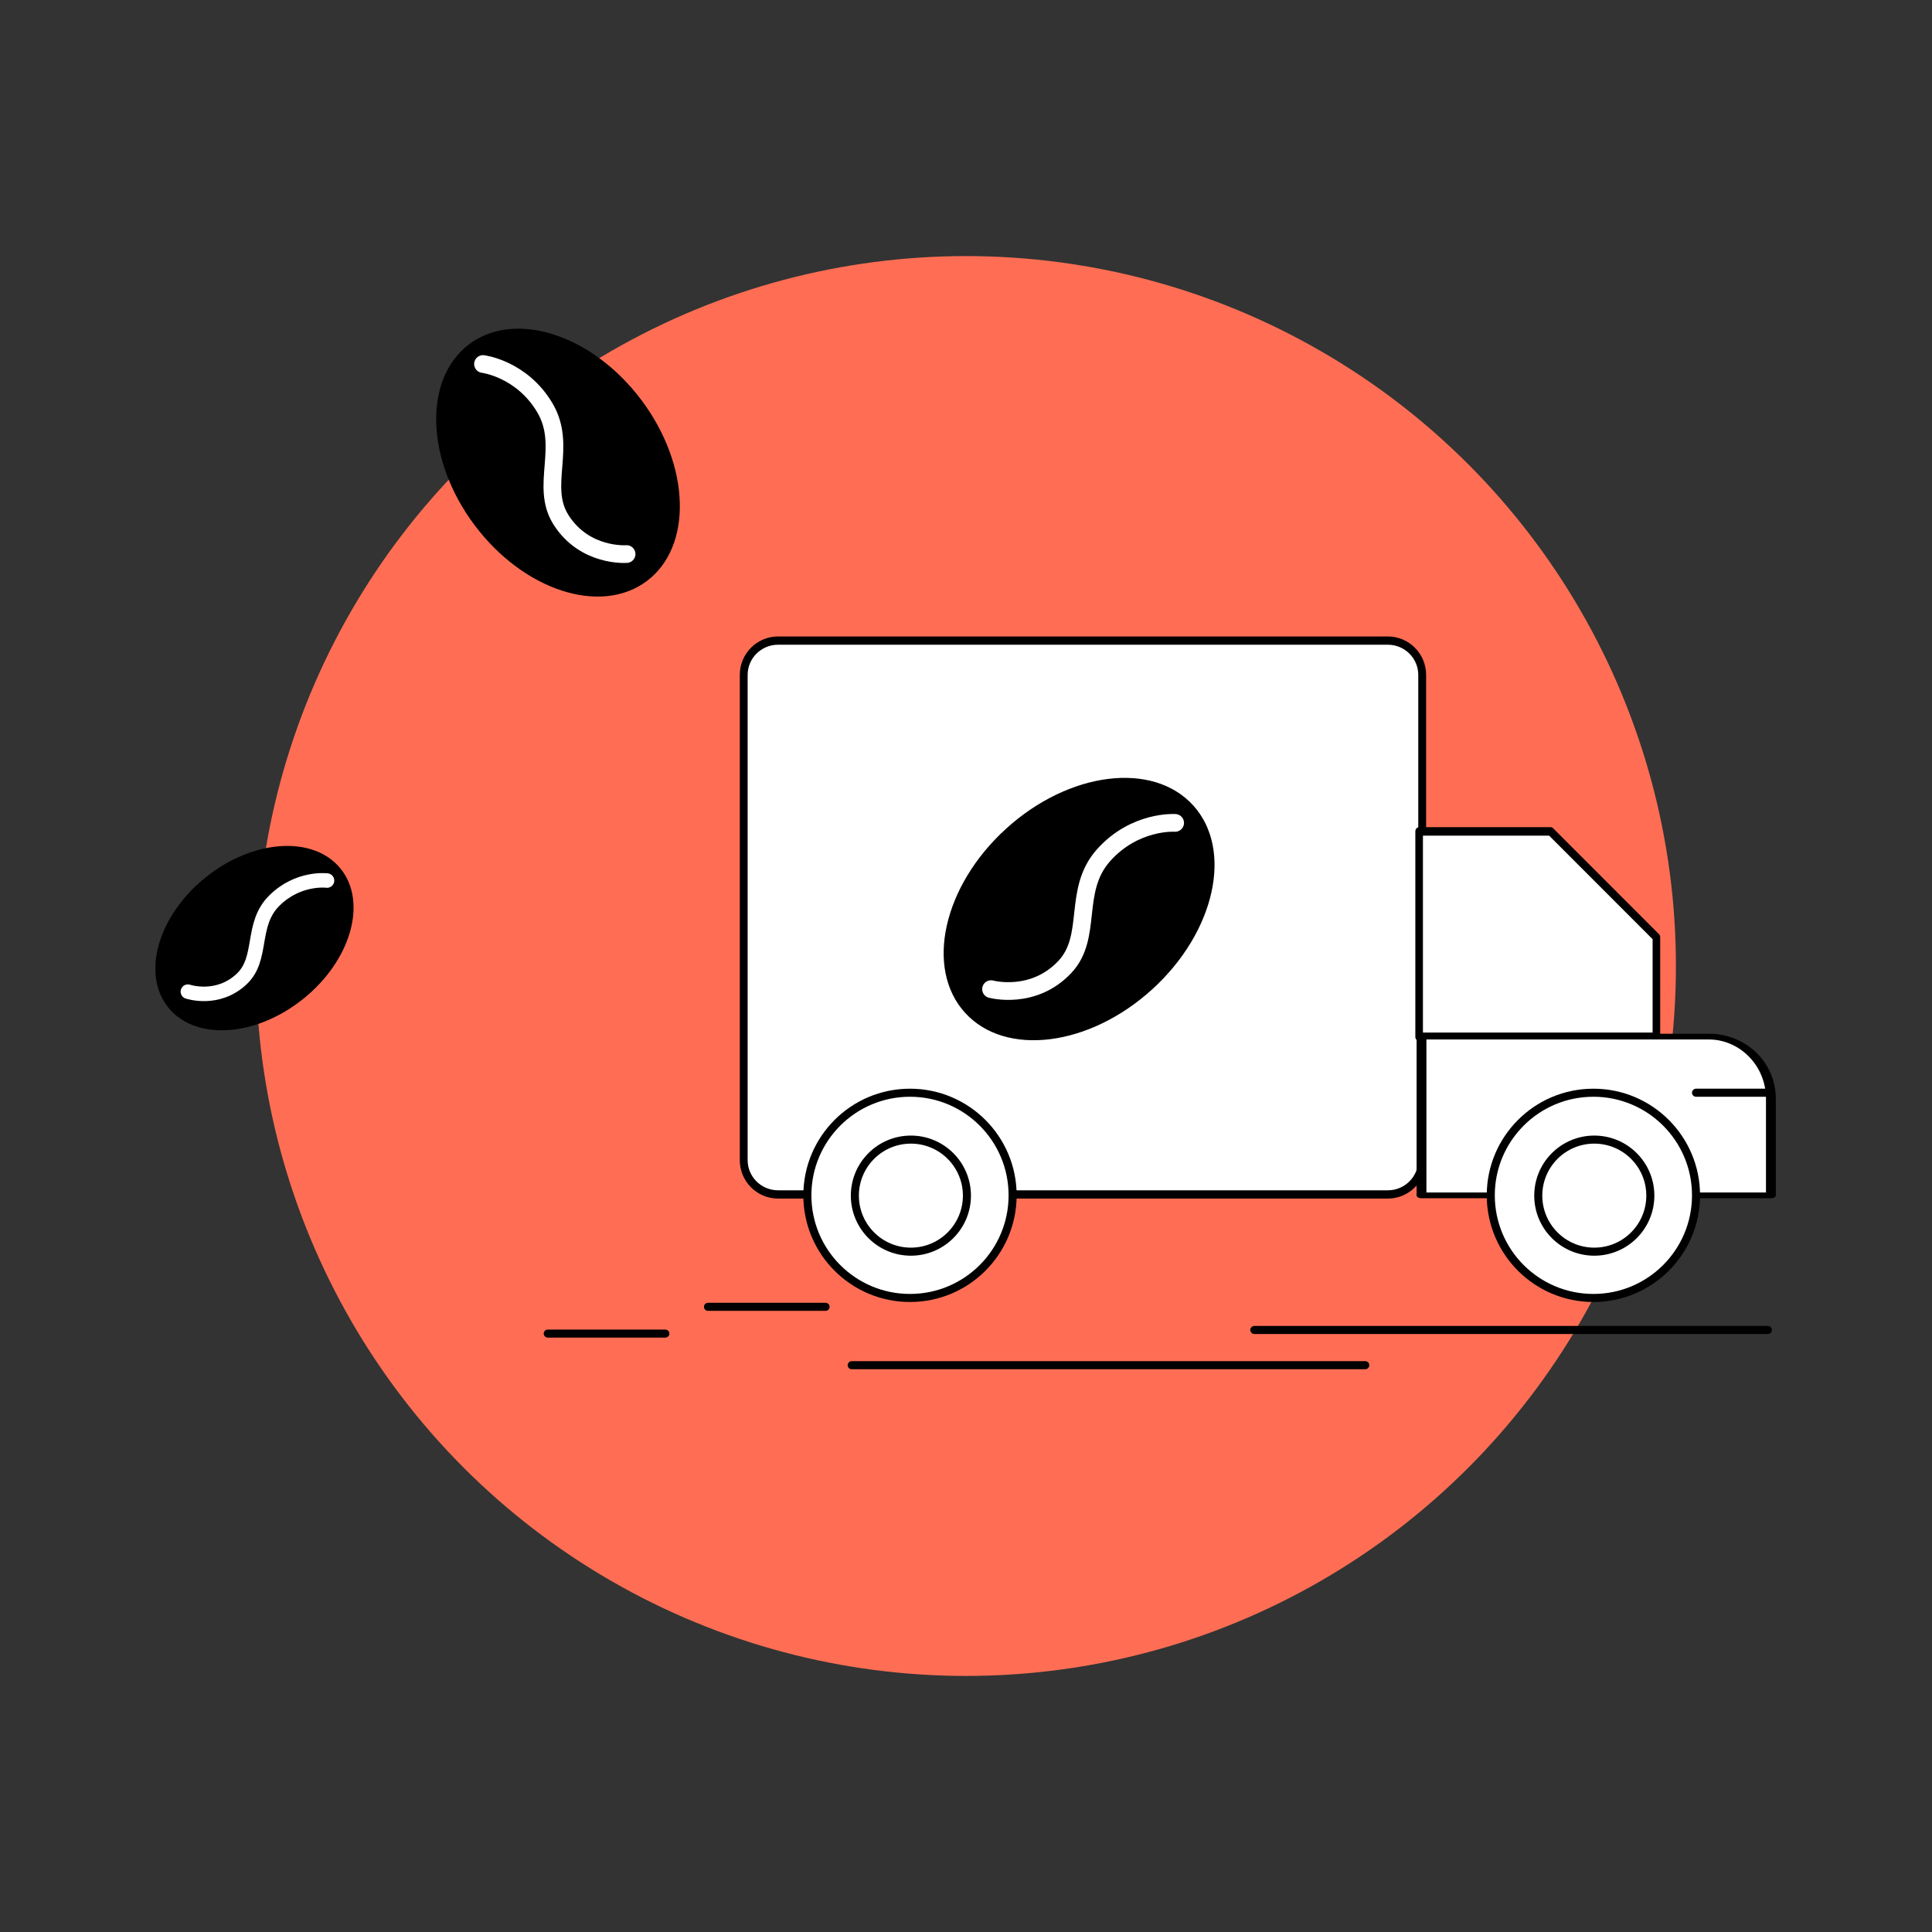 <svg style="fill-rule:evenodd;clip-rule:evenodd;stroke-linecap:round;stroke-linejoin:round;stroke-miterlimit:1.5;" xml:space="preserve" xmlns:xlink="http://www.w3.org/1999/xlink" xmlns="http://www.w3.org/2000/svg" version="1.1" viewBox="0 0 600 600" height="100%" width="100%">
    <rect x="0" y="0" width="600" height="600" fill="#333333" stroke="none"/>
    <g transform="matrix(1,0,0,1,-672.391,-4269.8)">
        <g transform="matrix(1,0,0,1,0,3849.8)">
            <g transform="matrix(1,0,0,1,-566.021,-381.267)">
                <g transform="matrix(1,0,0,1,134.061,-1035.29)">
                    <circle style="fill:rgb(255,110,84);" r="220.474" cy="2136.56" cx="1404.35"></circle>
                </g>
                <g transform="matrix(1.004,0,0,1.004,1095.23,-3370.67)">
                    <rect style="fill:none;" height="597.67" width="597.67" y="4155.74" x="142.63"></rect>
                </g>
                <g transform="matrix(1,0,0,1,-676.854,403.772)">
                    <g>
                        <g transform="matrix(0.835,0,0,0.879,389.754,92.865)">
                            <path style="fill:white;stroke:black;stroke-width:2.92px;" d="M2355.91,585.007L2355.91,756.455C2355.91,763.141 2350.19,768.569 2343.14,768.569L2116.34,768.569C2109.29,768.569 2103.57,763.141 2103.57,756.455L2103.57,585.007C2103.57,578.321 2109.29,572.892 2116.34,572.892L2343.14,572.892C2350.19,572.892 2355.91,578.321 2355.91,585.007Z"></path>
                        </g>
                        <g transform="matrix(0.292,0,0,0.326,1741.75,468.936)">
                            <path style="fill:white;stroke:black;stroke-width:8.08px;" d="M2243.38,572.892L2355.91,673.746L2355.91,768.569L2103.57,768.569L2103.57,572.892L2243.38,572.892Z"></path>
                        </g>
                        <g transform="matrix(0.43,0,0,0.252,1452.19,575.053)">
                            <path style="fill:white;stroke:black;stroke-width:7.1px;" d="M2311.2,572.892C2323.06,572.892 2334.43,580.928 2342.81,595.231C2351.2,609.533 2355.91,628.932 2355.91,649.16C2355.91,704.091 2355.91,768.569 2355.91,768.569L2103.57,768.569L2103.57,572.892C2103.57,572.892 2238.72,572.892 2311.2,572.892Z"></path>
                        </g>
                        <circle style="fill:white;stroke:black;stroke-width:2.5px;" r="31.871" cy="768.72" cx="2410.11"></circle>
                        <g transform="matrix(1,0,0,1,-212.239,0)">
                            <circle style="fill:white;stroke:black;stroke-width:2.5px;" r="31.871" cy="768.72" cx="2410.11"></circle>
                        </g>
                        <g transform="matrix(0.546,0,0,0.546,882.231,349.089)">
                            <circle style="fill:white;stroke:black;stroke-width:4.58px;" r="31.871" cy="768.72" cx="2410.11"></circle>
                        </g>
                        <g transform="matrix(0.546,0,0,0.546,1094.47,349.089)">
                            <circle style="fill:white;stroke:black;stroke-width:4.58px;" r="31.871" cy="768.72" cx="2410.11"></circle>
                        </g>
                        <path style="fill:none;stroke:black;stroke-width:2.5px;" d="M2464.31,736.848L2441.98,736.848"></path>
                        <g transform="matrix(1,0,0,1,676.854,-403.772)">
                            <path style="fill:none;stroke:black;stroke-width:2.5px;" d="M1787.45,1214.3L1627.96,1214.3"></path>
                        </g>
                        <g transform="matrix(1,0,0,1,551.812,-392.833)">
                            <path style="fill:none;stroke:black;stroke-width:2.5px;" d="M1787.45,1214.3L1627.96,1214.3"></path>
                        </g>
                        <g transform="matrix(0.229,0,0,0.229,1762.33,525.267)">
                            <path style="fill:none;stroke:black;stroke-width:10.91px;" d="M1787.45,1214.3L1627.96,1214.3"></path>
                        </g>
                        <g transform="matrix(0.229,0,0,0.229,1712.57,533.573)">
                            <path style="fill:none;stroke:black;stroke-width:10.91px;" d="M1787.45,1214.3L1627.96,1214.3"></path>
                        </g>
                    </g>
                    <g transform="matrix(0.522,0.574,-0.574,0.522,1521.58,-1134.88)">
                        <ellipse ry="61.702" rx="43.46" cy="878.684" cx="2362.4"></ellipse>
                        <path style="fill:none;stroke:white;stroke-width:7.09px;" d="M2362.75,827.034C2362.75,827.034 2351.08,838.212 2353.05,856.967C2355.02,875.721 2374.37,881.821 2375.7,898.454C2377.18,916.948 2362.4,926.326 2362.4,926.326"></path>
                    </g>
                    <g transform="matrix(-0.596,0.447,0.447,0.596,3103.78,-1038.52)">
                        <ellipse ry="61.702" rx="43.46" cy="878.684" cx="2362.4"></ellipse>
                        <path style="fill:none;stroke:white;stroke-width:7.38px;" d="M2362.75,827.034C2362.75,827.034 2351.08,838.212 2353.05,856.967C2355.02,875.721 2374.37,881.821 2375.7,898.454C2377.18,916.948 2362.4,926.326 2362.4,926.326"></path>
                    </g>
                    <g transform="matrix(0.349,0.434,-0.434,0.349,1551.16,-643.11)">
                        <ellipse ry="61.702" rx="43.46" cy="878.684" cx="2362.4"></ellipse>
                        <path style="stroke:white;stroke-width:8.08px;" d="M2362.75,827.034C2362.75,827.034 2351.08,838.212 2353.05,856.967C2355.02,875.721 2374.37,881.821 2375.7,898.454C2377.18,916.948 2362.4,926.326 2362.4,926.326"></path>
                    </g>
                </g>
            </g>
        </g>
    </g>
</svg>
